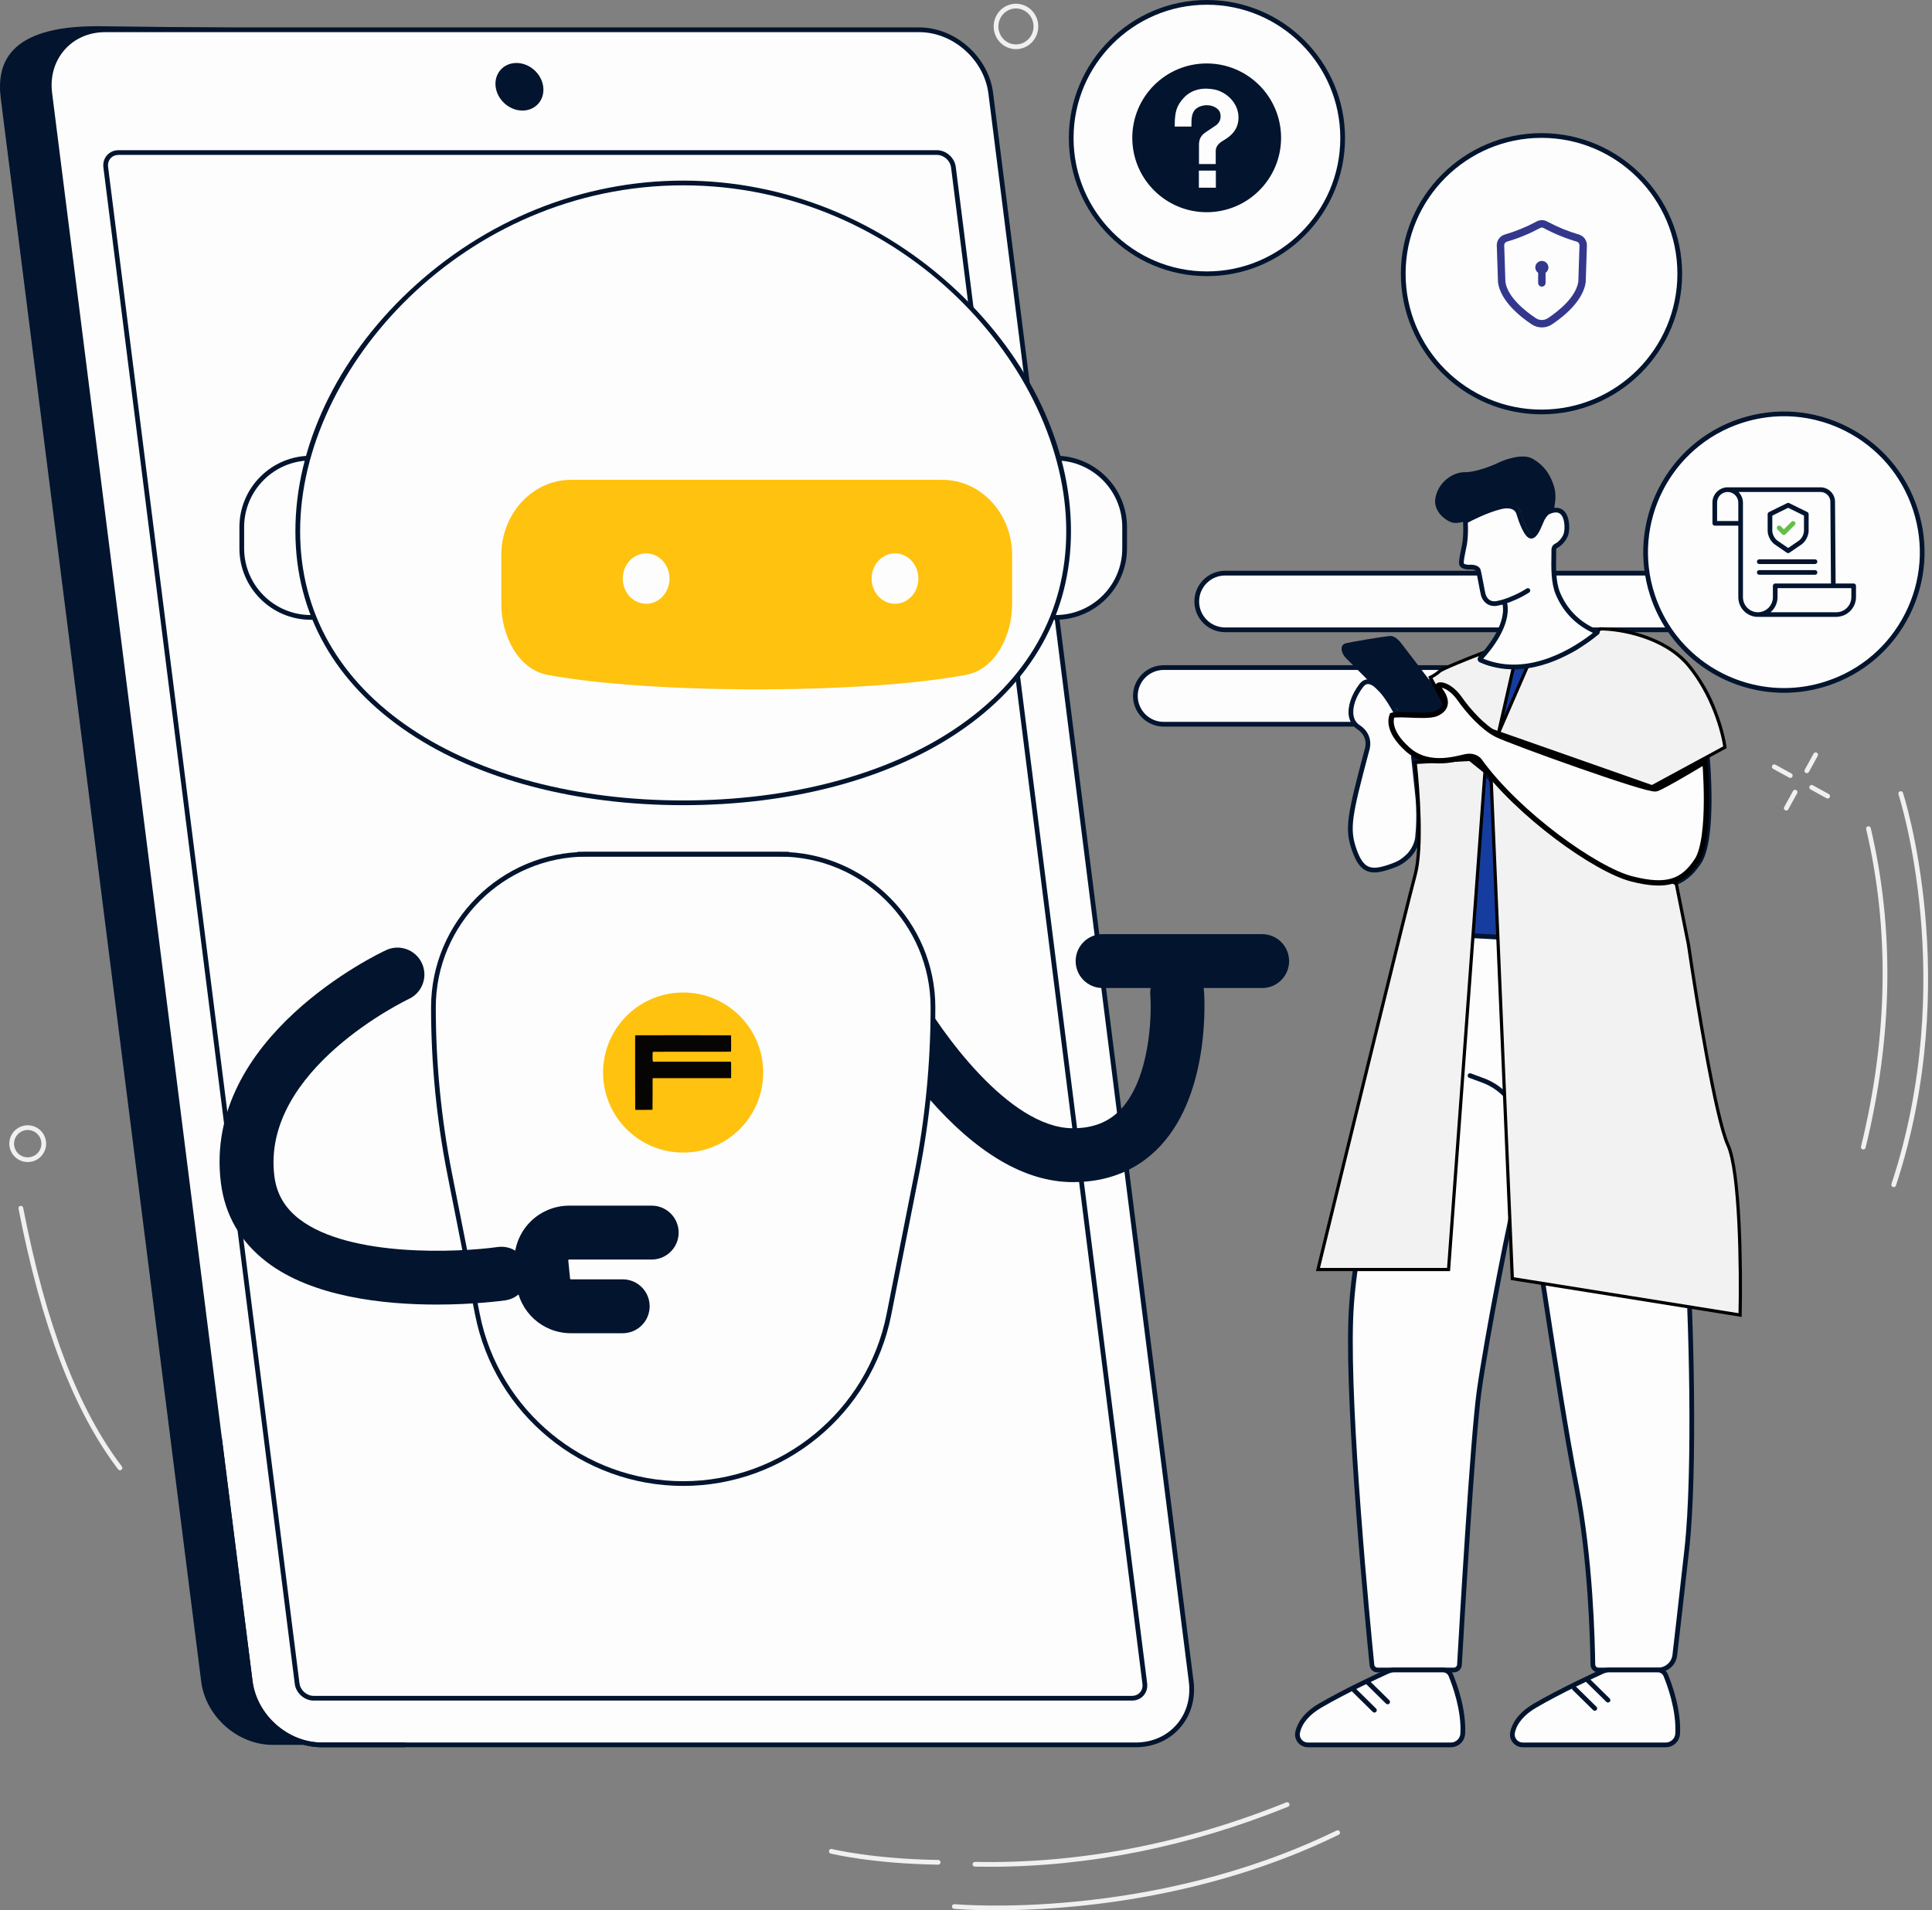 <svg width="362" height="358" viewBox="0 0 362 358" fill="none" xmlns="http://www.w3.org/2000/svg">
<rect x="0" y="0" width="362" height="358" fill="#808080" stroke="none"/>
<path d="M313.609 118.03H229.546C226.626 118.03 224.238 115.64 224.238 112.72C224.238 109.801 226.626 107.411 229.546 107.411H313.609C316.529 107.411 318.919 109.801 318.919 112.72C318.919 115.64 316.529 118.03 313.609 118.03Z" fill="#FDFDFD"/>
<path d="M229.546 107.854C226.862 107.854 224.68 110.036 224.68 112.72C224.68 115.404 226.862 117.586 229.546 117.586H313.61C316.294 117.586 318.476 115.404 318.476 112.72C318.476 110.036 316.294 107.854 313.61 107.854H229.546ZM313.61 118.472H229.546C226.375 118.472 223.795 115.892 223.795 112.72C223.795 109.549 226.375 106.969 229.546 106.969H313.61C316.781 106.969 319.361 109.549 319.361 112.72C319.361 115.892 316.781 118.472 313.61 118.472Z" fill="#02142E"/>
<path d="M306.532 135.727H218.044C215.124 135.727 212.734 133.338 212.734 130.419C212.734 127.499 215.124 125.109 218.044 125.109H306.532C309.452 125.109 311.842 127.499 311.842 130.419C311.842 133.338 309.452 135.727 306.532 135.727Z" fill="#FDFDFD"/>
<path d="M218.044 125.55C215.361 125.55 213.178 127.735 213.178 130.418C213.178 133.102 215.361 135.285 218.044 135.285H306.532C309.216 135.285 311.398 133.102 311.398 130.418C311.398 127.735 309.216 125.55 306.532 125.55H218.044ZM306.532 136.17H218.044C214.873 136.17 212.293 133.59 212.293 130.418C212.293 127.247 214.873 124.667 218.044 124.667H306.532C309.704 124.667 312.284 127.247 312.284 130.418C312.284 133.59 309.704 136.17 306.532 136.17Z" fill="#02142E"/>
<path d="M51.102 327.001H203.615C210.188 327.001 214.845 321.689 214.015 315.138L176.461 18.464C175.632 11.913 169.632 6.603 163.06 6.603L18.201 4.91C1.573 4.91 -0.682 11.913 0.147 18.464L37.7 315.138C38.53 321.689 44.53 327.001 51.102 327.001Z" fill="#02142E"/>
<path d="M60.279 327.001H212.794C219.365 327.001 224.021 321.673 223.192 315.1L185.638 17.483C184.809 10.91 178.809 5.582 172.236 5.582H19.723C13.15 5.582 8.495 10.91 9.324 17.483L46.878 315.1C47.707 321.673 53.707 327.001 60.279 327.001Z" fill="#FDFDFD"/>
<path d="M19.723 6.025C16.691 6.025 13.986 7.196 12.109 9.327C10.209 11.483 9.376 14.359 9.763 17.426L47.317 315.044C48.118 321.393 53.933 326.557 60.279 326.557H212.794C215.826 326.557 218.53 325.386 220.408 323.256C222.307 321.101 223.14 318.224 222.752 315.156L185.2 17.538C184.399 11.189 178.583 6.025 172.236 6.025H19.723ZM212.794 327.442H60.279C53.503 327.442 47.294 321.931 46.439 315.156L8.885 17.538C8.466 14.213 9.375 11.089 11.445 8.741C13.493 6.419 16.433 5.14 19.723 5.14H172.236C179.013 5.14 185.222 10.652 186.077 17.426L223.632 315.044C224.051 318.369 223.142 321.493 221.072 323.841C219.023 326.163 216.084 327.442 212.794 327.442Z" fill="#02142E"/>
<path d="M75.741 327.442H60.28C53.504 327.442 47.294 321.931 46.44 315.156L40.693 269.614C40.662 269.37 40.834 269.151 41.077 269.119C41.321 269.087 41.541 269.261 41.571 269.502L47.318 315.044C48.119 321.393 53.934 326.557 60.28 326.557H75.741C75.985 326.557 76.183 326.757 76.183 327.001C76.183 327.245 75.985 327.442 75.741 327.442Z" fill="#02142E"/>
<path d="M22.215 29.031C21.614 29.031 21.081 29.261 20.713 29.678C20.34 30.1 20.177 30.67 20.253 31.279L56.111 315.456C56.275 316.757 57.467 317.814 58.766 317.814H212.1C212.7 317.814 213.235 317.586 213.603 317.168C213.975 316.745 214.139 316.175 214.061 315.566L178.203 31.391C178.039 30.088 176.848 29.031 175.549 29.031H22.215ZM212.1 318.699H58.766C57.036 318.699 55.451 317.294 55.233 315.566L19.375 31.391C19.266 30.526 19.506 29.709 20.049 29.093C20.587 28.481 21.357 28.146 22.215 28.146H175.549C177.28 28.146 178.863 29.551 179.083 31.279L214.94 315.454C214.94 315.454 214.94 315.454 214.94 315.456C215.048 316.321 214.81 317.136 214.267 317.754C213.727 318.363 212.958 318.699 212.1 318.699Z" fill="#02142E"/>
<path d="M97.89 20.72C100.352 20.72 102.097 18.723 101.786 16.261C101.475 13.799 99.227 11.803 96.765 11.803C94.303 11.803 92.559 13.799 92.87 16.261C93.18 18.723 95.428 20.72 97.89 20.72Z" fill="#02142E"/>
<path d="M201.046 221.536C201.018 221.536 200.99 221.536 200.96 221.536C192.113 221.51 183.008 216.182 173.899 205.703C167.516 198.357 163.451 191.09 163.283 190.785C161.929 188.346 162.806 185.273 165.244 183.92C167.68 182.565 170.754 183.442 172.108 185.88C176.067 192.981 188.969 211.404 200.99 211.44C201.008 211.44 201.026 211.44 201.044 211.44C204.857 211.44 207.804 210.263 210.054 207.843C215.438 202.05 215.832 190.473 215.53 186.5C215.318 183.72 217.401 181.296 220.18 181.084C222.956 180.872 225.384 182.953 225.596 185.735C225.656 186.496 226.913 204.536 217.449 214.718C213.244 219.242 207.724 221.536 201.046 221.536Z" fill="#02142E"/>
<path d="M236.493 185.163H206.595C203.807 185.163 201.545 182.903 201.545 180.115C201.545 177.327 203.807 175.067 206.595 175.067H236.493C239.281 175.067 241.541 177.327 241.541 180.115C241.541 182.903 239.281 185.163 236.493 185.163Z" fill="#02142E"/>
<path d="M197.786 115.708H195.404V85.856H197.786C204.929 85.856 210.72 91.647 210.72 98.789V102.772C210.72 109.917 204.929 115.708 197.786 115.708Z" fill="#FDFDFD"/>
<path d="M195.846 115.264H197.787C204.675 115.264 210.279 109.661 210.279 102.772V98.789C210.279 91.901 204.675 86.297 197.787 86.297H195.846V115.264ZM197.787 116.149H195.405C195.159 116.149 194.961 115.952 194.961 115.708V85.855C194.961 85.61 195.159 85.412 195.405 85.412H197.787C205.163 85.412 211.164 91.413 211.164 98.789V102.772C211.164 110.148 205.163 116.149 197.787 116.149Z" fill="#02142E"/>
<path d="M58.236 115.708H60.617V85.856H58.236C51.092 85.856 45.301 91.647 45.301 98.789V102.772C45.301 109.917 51.092 115.708 58.236 115.708Z" fill="#FDFDFD"/>
<path d="M58.236 86.297C51.348 86.297 45.744 91.901 45.744 98.789V102.772C45.744 109.661 51.348 115.264 58.236 115.264H60.176V86.297H58.236ZM60.618 116.149H58.236C50.86 116.149 44.859 110.148 44.859 102.772V98.789C44.859 91.413 50.86 85.412 58.236 85.412H60.618C60.863 85.412 61.061 85.61 61.061 85.855V115.708C61.061 115.952 60.863 116.149 60.618 116.149Z" fill="#02142E"/>
<path d="M55.793 99.549C55.793 67.471 88.126 34.289 128.011 34.289C167.896 34.289 200.228 67.471 200.228 99.549C200.228 131.626 167.896 150.453 128.011 150.453C88.126 150.453 55.793 131.626 55.793 99.549Z" fill="#FDFDFD"/>
<path d="M128.01 34.733C86.93 34.733 56.234 68.951 56.234 99.549C56.234 114.685 63.481 127.519 77.19 136.662C90.096 145.269 108.144 150.009 128.01 150.009C147.875 150.009 165.924 145.269 178.83 136.662C192.539 127.519 199.786 114.685 199.786 99.549C199.786 68.951 169.09 34.733 128.01 34.733ZM128.01 150.895C107.971 150.895 89.749 146.1 76.698 137.397C62.732 128.083 55.35 114.995 55.35 99.549C55.35 83.704 63.11 67.309 76.641 54.569C90.832 41.206 109.075 33.847 128.01 33.847C146.944 33.847 165.187 41.206 179.38 54.569C192.909 67.309 200.671 83.704 200.671 99.549C200.671 114.995 193.289 128.083 179.322 137.397C166.27 146.1 148.049 150.895 128.01 150.895Z" fill="#02142E"/>
<path d="M146.1 160.089H109.922C94.066 160.089 81.211 172.943 81.211 188.8C81.211 199.276 82.233 209.727 84.262 220.005L89.464 246.348C93.099 264.76 109.245 278.029 128.011 278.029C146.777 278.029 162.925 264.76 166.56 246.348L171.762 220.005C173.79 209.727 174.813 199.276 174.813 188.8C174.813 172.943 161.957 160.089 146.1 160.089Z" fill="#FDFDFD"/>
<path d="M109.921 160.53C94.334 160.53 81.653 173.212 81.653 188.8C81.653 199.224 82.676 209.693 84.695 219.919L89.897 246.262C93.481 264.414 109.509 277.587 128.01 277.587C146.511 277.587 162.54 264.414 166.125 246.262L171.327 219.919C173.345 209.691 174.369 199.222 174.369 188.8C174.369 173.212 161.687 160.53 146.099 160.53H109.921ZM128.01 278.471C109.088 278.471 92.694 264.997 89.029 246.434L83.827 220.091C81.797 209.809 80.768 199.282 80.768 188.8C80.768 172.725 93.846 159.647 109.921 159.647H146.099C162.176 159.647 175.254 172.725 175.254 188.8C175.254 199.28 174.225 209.807 172.194 220.091L166.992 246.434C163.327 264.997 146.932 278.471 128.01 278.471Z" fill="#02142E"/>
<path d="M147.703 160.53H108.317C108.073 160.53 107.875 160.332 107.875 160.089C107.875 159.845 108.073 159.647 108.317 159.647H147.703C147.947 159.647 148.145 159.845 148.145 160.089C148.145 160.332 147.947 160.53 147.703 160.53Z" fill="#02142E"/>
<path d="M176.562 89.921H107.019C99.794 89.921 93.938 96.232 93.938 104.018V113.214C93.938 119.152 97.107 125.443 102.572 126.47C121.844 130.091 161.738 130.091 181.008 126.47C186.474 125.443 189.643 119.152 189.643 113.214V104.018C189.643 96.232 183.788 89.921 176.562 89.921Z" fill="#FFC20E"/>
<path d="M125.451 108.428C125.451 111.038 123.489 113.152 121.068 113.152C118.648 113.152 116.686 111.038 116.686 108.428C116.686 105.82 118.648 103.706 121.068 103.706C123.489 103.706 125.451 105.82 125.451 108.428Z" fill="#FDFDFD"/>
<path d="M172.078 108.428C172.078 111.038 170.115 113.152 167.695 113.152C165.275 113.152 163.312 111.038 163.312 108.428C163.312 105.82 165.275 103.706 167.695 103.706C170.115 103.706 172.078 105.82 172.078 108.428Z" fill="#FDFDFD"/>
<path d="M151.991 194.057C151.991 206.862 141.612 217.242 128.806 217.242C116.001 217.242 105.621 206.862 105.621 194.057C105.621 181.253 116.001 170.873 128.806 170.873C141.612 170.873 151.991 181.253 151.991 194.057Z" fill="#FDFDFD"/>
<path d="M81.818 244.484C71.927 244.484 58.545 243.075 49.967 236.499C45.023 232.708 42.135 227.704 41.383 221.625C38.008 194.332 70.944 178.711 72.347 178.059C74.876 176.884 77.878 177.983 79.052 180.511C80.225 183.039 79.129 186.037 76.605 187.214C76.328 187.344 48.932 200.401 51.404 220.385C51.816 223.725 53.356 226.375 56.11 228.487C65.541 235.717 86.107 234.702 93.236 233.701C95.996 233.311 98.549 235.236 98.937 237.998C99.325 240.757 97.401 243.311 94.64 243.699C94.134 243.769 88.86 244.484 81.818 244.484Z" fill="#02142E"/>
<path d="M116.678 249.854H106.983C101.686 249.854 97.294 245.879 96.767 240.607L96.43 237.234C96.142 234.354 97.091 231.47 99.033 229.324C100.976 227.178 103.75 225.946 106.645 225.946H122.109C124.898 225.946 127.158 228.207 127.158 230.994C127.158 233.782 124.898 236.042 122.109 236.042H106.645C106.617 236.042 106.57 236.042 106.519 236.098C106.468 236.154 106.473 236.2 106.476 236.228L106.814 239.604C106.822 239.69 106.895 239.756 106.983 239.756H116.678C119.466 239.756 121.726 242.016 121.726 244.806C121.726 247.593 119.466 249.854 116.678 249.854Z" fill="#02142E"/>
<path d="M338.548 144.892C338.476 144.892 338.402 144.874 338.334 144.836C338.121 144.718 338.043 144.45 338.16 144.236L339.817 141.229C339.935 141.015 340.203 140.937 340.417 141.055C340.631 141.173 340.708 141.442 340.591 141.656L338.936 144.662C338.856 144.81 338.704 144.892 338.548 144.892Z" fill="#F0F0F0"/>
<path d="M334.693 151.896C334.619 151.896 334.547 151.879 334.479 151.841C334.265 151.723 334.187 151.455 334.305 151.241L335.96 148.233C336.078 148.02 336.345 147.942 336.561 148.06C336.775 148.177 336.853 148.445 336.735 148.661L335.08 151.667C334.998 151.813 334.849 151.896 334.693 151.896Z" fill="#F0F0F0"/>
<path d="M335.448 145.789C335.376 145.789 335.304 145.773 335.236 145.735L332.229 144.081C332.015 143.963 331.937 143.693 332.055 143.479C332.173 143.265 332.441 143.187 332.657 143.305L335.662 144.96C335.876 145.078 335.954 145.348 335.836 145.561C335.756 145.707 335.604 145.789 335.448 145.789Z" fill="#F0F0F0"/>
<path d="M342.452 149.646C342.38 149.646 342.308 149.628 342.24 149.593L339.233 147.936C339.019 147.818 338.941 147.55 339.059 147.336C339.177 147.12 339.445 147.043 339.66 147.16L342.666 148.817C342.88 148.935 342.958 149.203 342.84 149.417C342.76 149.565 342.608 149.646 342.452 149.646Z" fill="#F0F0F0"/>
<path d="M190.363 1.585C189.913 1.585 189.463 1.681 189.04 1.871C187.373 2.62 186.616 4.613 187.351 6.317C187.709 7.149 188.364 7.782 189.194 8.106C190.005 8.422 190.89 8.4 191.688 8.042C193.352 7.292 194.112 5.298 193.376 3.595C193.019 2.764 192.363 2.129 191.534 1.807C191.154 1.659 190.758 1.585 190.363 1.585ZM190.365 9.213C189.861 9.213 189.358 9.119 188.874 8.931C187.821 8.521 186.991 7.718 186.538 6.667C185.612 4.523 186.574 2.009 188.678 1.063C189.691 0.608 190.818 0.58 191.854 0.981C192.907 1.391 193.736 2.194 194.19 3.246C195.115 5.39 194.156 7.904 192.049 8.849C191.51 9.091 190.938 9.213 190.365 9.213Z" fill="#F0F0F0"/>
<path d="M185.436 349.843C184.509 349.843 183.586 349.833 182.66 349.815C182.416 349.811 182.223 349.609 182.227 349.363C182.233 349.119 182.456 348.923 182.678 348.929C202.055 349.323 221.691 345.57 241.008 337.776C241.234 337.686 241.494 337.794 241.586 338.022C241.675 338.248 241.568 338.506 241.34 338.598C222.832 346.064 204.039 349.843 185.436 349.843Z" fill="#F0F0F0"/>
<path d="M175.783 349.449C175.781 349.449 175.779 349.449 175.777 349.449C163.447 349.275 155.735 347.393 155.659 347.373C155.421 347.315 155.277 347.075 155.335 346.837C155.395 346.599 155.633 346.456 155.873 346.514C155.947 346.534 163.571 348.392 175.789 348.564C176.035 348.568 176.229 348.768 176.227 349.014C176.223 349.255 176.025 349.449 175.783 349.449Z" fill="#F0F0F0"/>
<path d="M186.618 358C181.752 358 178.871 357.742 178.769 357.732C178.527 357.708 178.349 357.492 178.371 357.251C178.395 357.007 178.605 356.829 178.855 356.851C179.216 356.885 215.446 360.114 250.448 343.048C250.67 342.94 250.933 343.032 251.039 343.252C251.147 343.472 251.055 343.735 250.837 343.843C225.384 356.253 199.284 358 186.618 358Z" fill="#F0F0F0"/>
<path d="M349.128 215.417C349.092 215.417 349.058 215.413 349.022 215.405C348.784 215.347 348.64 215.107 348.698 214.87C353.76 194.202 354.084 174.188 349.662 155.385C349.606 155.147 349.754 154.909 349.991 154.853C350.227 154.797 350.467 154.945 350.523 155.183C354.977 174.122 354.654 194.274 349.558 215.081C349.508 215.283 349.328 215.417 349.128 215.417Z" fill="#F0F0F0"/>
<path d="M354.823 222.476C354.777 222.476 354.731 222.468 354.685 222.452C354.453 222.376 354.327 222.126 354.403 221.894C366.981 183.748 355.834 149.202 355.72 148.858C355.642 148.624 355.768 148.374 356 148.298C356.234 148.22 356.483 148.346 356.559 148.578C356.673 148.926 367.914 183.736 355.244 222.172C355.182 222.358 355.008 222.476 354.823 222.476Z" fill="#F0F0F0"/>
<path d="M5.197 211.768C4.311 211.768 3.448 212.228 2.974 213.047C2.267 214.272 2.688 215.843 3.912 216.55C5.135 217.256 6.706 216.836 7.414 215.613C8.121 214.388 7.7 212.817 6.476 212.112C6.073 211.878 5.632 211.768 5.197 211.768ZM5.189 217.777C4.604 217.777 4.011 217.629 3.469 217.316C1.823 216.364 1.257 214.252 2.207 212.605C3.159 210.959 5.272 210.393 6.918 211.344C8.565 212.296 9.131 214.408 8.18 216.055C7.542 217.16 6.381 217.777 5.189 217.777Z" fill="#F0F0F0"/>
<path d="M22.488 275.537C22.355 275.537 22.223 275.477 22.136 275.363C13.861 264.512 7.756 248.531 3.471 226.51C3.424 226.27 3.581 226.038 3.821 225.992C4.058 225.946 4.293 226.102 4.34 226.342C8.598 248.227 14.649 264.084 22.839 274.826C22.988 275.02 22.95 275.297 22.756 275.447C22.675 275.507 22.581 275.537 22.488 275.537Z" fill="#F0F0F0"/>
<path d="M314.737 51.298C314.737 65.606 303.14 77.205 288.831 77.205C274.525 77.205 262.926 65.606 262.926 51.298C262.926 36.991 274.525 25.392 288.831 25.392C303.14 25.392 314.737 36.991 314.737 51.298Z" fill="#FDFDFD"/>
<path d="M288.831 25.836C274.791 25.836 263.368 37.258 263.368 51.297C263.368 65.338 274.791 76.761 288.831 76.761C302.872 76.761 314.295 65.338 314.295 51.297C314.295 37.258 302.872 25.836 288.831 25.836ZM288.831 77.647C274.303 77.647 262.484 65.828 262.484 51.297C262.484 36.769 274.303 24.95 288.831 24.95C303.36 24.95 315.181 36.769 315.181 51.297C315.181 65.828 303.36 77.647 288.831 77.647Z" fill="#02142E"/>
<path d="M251.579 25.876C251.579 39.923 240.192 51.31 226.145 51.31C212.098 51.31 200.711 39.923 200.711 25.876C200.711 11.829 212.098 0.442 226.145 0.442C240.192 0.442 251.579 11.829 251.579 25.876Z" fill="#FDFDFD"/>
<path d="M226.143 0.885C212.364 0.885 201.153 12.097 201.153 25.875C201.153 39.657 212.364 50.866 226.143 50.866C239.922 50.866 251.133 39.657 251.133 25.875C251.133 12.097 239.922 0.885 226.143 0.885ZM226.143 51.751C211.876 51.751 200.268 40.144 200.268 25.875C200.268 11.607 211.876 3.8147e-05 226.143 3.8147e-05C240.412 3.8147e-05 252.019 11.607 252.019 25.875C252.019 40.144 240.412 51.751 226.143 51.751Z" fill="#02142E"/>
<path d="M358.863 95.416C363.318 109.013 355.906 123.646 342.309 128.1C328.711 132.553 314.079 125.14 309.626 111.543C305.172 97.948 312.584 83.316 326.181 78.861C339.779 74.407 354.411 81.819 358.863 95.416Z" fill="#FDFDFD"/>
<path d="M334.272 78.004C331.606 78.004 328.928 78.428 326.32 79.281C312.977 83.652 305.677 98.064 310.047 111.406C313.558 122.127 323.552 128.946 334.264 128.946C336.886 128.946 339.548 128.538 342.172 127.679C348.635 125.562 353.888 121.054 356.962 114.987C360.035 108.92 360.561 102.017 358.445 95.554C356.326 89.091 351.82 83.838 345.753 80.766C342.132 78.931 338.215 78.004 334.272 78.004ZM334.266 129.831C323.181 129.831 312.841 122.775 309.206 111.681C304.683 97.874 312.237 82.962 326.044 78.442C332.735 76.249 339.873 76.795 346.152 79.977C352.43 83.156 357.094 88.592 359.284 95.278C361.476 101.967 360.931 109.108 357.751 115.387C354.57 121.666 349.136 126.33 342.447 128.52C339.734 129.409 336.976 129.831 334.266 129.831Z" fill="#02142E"/>
<g clip-path="url(#clip0_130_6306)">
<path d="M226.097 39.769C233.795 39.769 240.036 33.528 240.036 25.83C240.036 18.131 233.795 11.891 226.097 11.891C218.399 11.891 212.158 18.131 212.158 25.83C212.158 33.528 218.399 39.769 226.097 39.769Z" fill="#02142E"/>
<path d="M224.652 30.749L227.794 30.743V28.326C227.794 27.671 228.103 27.051 228.929 26.515C229.755 25.979 232.06 24.89 232.06 22.03C232.06 19.169 229.639 17.203 227.604 16.786C225.569 16.369 223.364 16.643 221.8 18.34C220.399 19.86 220.104 21.062 220.104 23.714H223.243V23.098C223.243 21.684 223.408 20.193 225.447 19.785C226.56 19.562 227.603 19.908 228.222 20.507C228.93 21.192 228.936 22.736 227.808 23.505L226.038 24.697C225.006 25.353 224.652 26.083 224.652 27.155V30.749ZM224.632 35.172V31.969H227.817V35.172H224.632Z" fill="#FDFDFD"/>
</g>
<path d="M295.883 43.964C293.842 43.37 291.869 42.566 289.994 41.565C289.664 41.362 289.285 41.255 288.898 41.255C288.511 41.255 288.132 41.362 287.802 41.565C285.927 42.566 283.954 43.37 281.913 43.964C281.479 44.101 281.101 44.377 280.838 44.749C280.574 45.121 280.439 45.569 280.454 46.024L280.684 52.966C281.197 56.453 284.854 59.362 286.989 60.784C287.554 61.162 288.218 61.363 288.898 61.363C289.577 61.363 290.241 61.162 290.806 60.784C292.941 59.362 296.599 56.453 297.118 52.887L297.341 46.025C297.356 45.569 297.222 45.122 296.959 44.749C296.695 44.377 296.318 44.102 295.883 43.964ZM295.733 52.762C295.298 55.718 291.976 58.329 290.033 59.624C289.697 59.849 289.302 59.969 288.898 59.969C288.494 59.969 288.098 59.849 287.763 59.624C285.82 58.329 282.497 55.717 282.07 52.842L281.847 45.98C281.842 45.829 281.886 45.68 281.973 45.556C282.06 45.433 282.186 45.341 282.33 45.295C284.48 44.667 286.558 43.815 288.53 42.753C288.64 42.683 288.768 42.646 288.898 42.646C289.028 42.646 289.156 42.683 289.265 42.753C291.238 43.815 293.317 44.667 295.467 45.294C295.611 45.34 295.736 45.432 295.823 45.556C295.91 45.68 295.954 45.828 295.949 45.98L295.733 52.762ZM290.13 50.132C290.128 50.328 290.078 50.52 289.984 50.692C289.891 50.864 289.757 51.011 289.595 51.121V53.018C289.595 53.203 289.521 53.38 289.391 53.511C289.26 53.642 289.083 53.715 288.898 53.715C288.713 53.715 288.536 53.642 288.405 53.511C288.274 53.38 288.201 53.203 288.201 53.018V51.121C288.038 51.011 287.905 50.864 287.811 50.692C287.718 50.52 287.668 50.328 287.665 50.132C287.665 49.805 287.795 49.491 288.026 49.26C288.257 49.029 288.571 48.899 288.898 48.899C289.225 48.899 289.538 49.029 289.769 49.26C290.001 49.491 290.13 49.805 290.13 50.132Z" fill="#34388D"/>
<g clip-path="url(#clip1_130_6306)">
<path d="M323.698 91.326H341.091C342.601 91.326 343.829 92.543 343.829 94.033L343.941 109.349H347.335C347.576 109.349 347.76 109.562 347.76 109.802V111.91C347.76 113.883 346.181 115.497 344.275 115.585V115.61H329.628V115.582C329.519 115.586 329.453 115.61 329.378 115.61H329.368C328.392 115.605 327.458 115.212 326.772 114.518C326.085 113.824 325.703 112.885 325.708 111.909V98.513H321.286C321.046 98.513 320.862 98.296 320.862 98.055V94.188C320.861 93.433 321.158 92.708 321.69 92.172C322.221 91.635 322.943 91.332 323.698 91.326ZM344.084 114.739H344.087C345.637 114.739 346.889 113.459 346.889 111.909V110.22H333.059V111.902C333.06 112.388 332.966 112.869 332.781 113.317C332.597 113.766 332.325 114.174 331.982 114.518C331.909 114.592 331.832 114.63 331.753 114.739H344.084ZM326.579 111.909C326.579 113.459 327.819 114.739 329.369 114.739H329.378C330.126 114.734 330.842 114.432 331.368 113.901C331.895 113.369 332.189 112.651 332.187 111.902V109.802C332.187 109.685 332.232 109.572 332.313 109.487C332.395 109.402 332.506 109.353 332.623 109.349H343.07L342.958 94.036C342.958 93.023 342.121 92.197 341.091 92.197H325.755C326.251 92.742 326.579 93.431 326.579 94.2V111.909ZM321.733 94.196V97.642H325.708V94.199C325.708 93.108 324.801 92.197 323.711 92.197H323.699C323.174 92.203 322.673 92.415 322.304 92.789C321.936 93.163 321.731 93.667 321.733 94.192V94.196Z" fill="#02142E"/>
<path d="M337.531 102.048L335.285 103.583C335.214 103.633 335.129 103.659 335.042 103.659C334.955 103.659 334.87 103.633 334.799 103.583L332.56 102.048C331.782 101.518 331.207 100.408 331.207 99.468V96.361C331.205 96.28 331.226 96.201 331.267 96.132C331.308 96.062 331.368 96.006 331.44 95.97L334.859 94.288C334.918 94.258 334.983 94.243 335.049 94.243C335.115 94.243 335.181 94.258 335.24 94.288L338.653 95.965C338.724 96.002 338.784 96.058 338.825 96.127C338.866 96.196 338.887 96.276 338.885 96.356V99.468C338.885 100.408 338.309 101.518 337.531 102.048ZM338.013 96.628L335.046 95.164L332.078 96.632V99.468C332.078 100.124 332.509 100.958 333.051 101.328L335.051 102.696L337.043 101.328C337.586 100.958 338.013 100.124 338.013 99.468V96.628Z" fill="#02142E"/>
<path d="M340.083 104.829H329.629C329.513 104.829 329.403 104.875 329.321 104.957C329.239 105.038 329.193 105.149 329.193 105.265C329.193 105.38 329.239 105.491 329.321 105.573C329.403 105.654 329.513 105.7 329.629 105.7H340.083C340.199 105.7 340.309 105.654 340.391 105.573C340.473 105.491 340.519 105.38 340.519 105.265C340.519 105.149 340.473 105.038 340.391 104.957C340.309 104.875 340.199 104.829 340.083 104.829ZM340.083 106.844H329.629C329.513 106.844 329.403 106.89 329.321 106.971C329.239 107.053 329.193 107.164 329.193 107.279C329.193 107.395 329.239 107.506 329.321 107.587C329.403 107.669 329.513 107.715 329.629 107.715H340.083C340.199 107.715 340.309 107.669 340.391 107.587C340.473 107.506 340.519 107.395 340.519 107.279C340.519 107.164 340.473 107.053 340.391 106.971C340.309 106.89 340.199 106.844 340.083 106.844Z" fill="#02142E"/>
<path d="M334.07 100.221C334.017 100.199 333.969 100.166 333.929 100.125L333.052 99.239C332.971 99.157 332.925 99.046 332.926 98.93C332.926 98.815 332.973 98.704 333.055 98.623C333.137 98.541 333.248 98.496 333.364 98.497C333.479 98.497 333.59 98.543 333.671 98.626L334.24 99.2L335.663 97.777C335.745 97.695 335.856 97.649 335.972 97.649C336.087 97.65 336.198 97.695 336.28 97.777C336.361 97.859 336.407 97.97 336.407 98.085C336.407 98.201 336.361 98.312 336.279 98.394L334.547 100.127C334.465 100.209 334.353 100.255 334.238 100.256C334.18 100.256 334.123 100.244 334.07 100.221Z" fill="#64BE49"/>
</g>
<path d="M302.664 118.04C305.581 118.416 321.449 121.627 322.798 139.503C322.828 139.915 322.614 140.307 322.256 140.512L313.081 145.794C312.738 145.994 312.53 146.362 312.542 146.759C312.644 150.029 313.169 164.885 314.556 171.126C315.637 175.992 316.389 179.959 316.748 181.943C316.876 182.643 316.303 183.268 315.595 183.204C313.349 182.999 308.895 182.503 305.959 181.6C302.27 180.465 300.641 178.3 291.726 181.999C289.854 182.777 287.731 182.671 285.939 181.722C281.059 179.138 270.893 174.555 263.884 176.869C263.091 177.131 262.316 176.434 262.497 175.617C263.521 171.028 265.661 162.181 265.889 157.505C266.175 151.663 262.815 132.205 264.378 130.173C265.867 128.238 272.422 123.79 276.85 122.571C278.471 122.125 280.177 122.083 281.544 121.745C284.976 120.9 294.488 116.981 302.664 118.04Z" fill="#153C9E"/>
<path d="M277.273 142.771C284.32 152.483 298.788 162.975 305.699 164.758C312.829 166.596 315.605 164.898 317.987 161.34C320.481 157.615 319.752 145.655 319.52 142.617C317.477 143.844 311.532 147.383 310.361 147.747C310.317 147.761 310.255 147.767 310.177 147.767C307.278 147.769 281.956 138.353 280.475 137.603C277.921 136.31 275.153 133.195 273.556 130.919C272.127 128.88 270.503 128.243 269.777 128.315C269.597 128.331 269.467 128.389 269.432 128.47C269.382 128.58 269.428 128.848 269.715 129.242C270.583 130.423 270.888 131.338 270.681 132.124C270.507 132.773 269.999 133.279 269.126 133.668C268.173 134.092 266.16 134.012 264.22 133.936C262.929 133.886 261.174 133.816 260.794 134.018C260.439 134.929 260.095 137.281 263.766 140.529C267.237 143.6 271.768 142.543 273.944 142.036C274.368 141.938 274.701 141.86 274.945 141.83C276.49 141.65 277.153 142.579 277.273 142.771ZM310.731 166.4C309.214 166.4 307.485 166.131 305.477 165.613C298.424 163.794 283.688 153.129 276.546 143.277C276.534 143.261 276.524 143.245 276.516 143.229C276.502 143.209 276.118 142.583 275.049 142.709C274.855 142.733 274.525 142.809 274.146 142.897C271.824 143.439 266.991 144.566 263.18 141.192C259.006 137.499 259.565 134.67 259.999 133.626C260.289 132.927 261.584 132.947 264.254 133.053C266.01 133.121 268.001 133.199 268.764 132.859C269.38 132.585 269.725 132.271 269.825 131.896C269.955 131.404 269.679 130.687 269.002 129.765C268.428 128.98 268.478 128.431 268.624 128.107C268.798 127.721 269.176 127.481 269.693 127.433C270.862 127.319 272.733 128.199 274.282 130.411C275.818 132.603 278.466 135.595 280.874 136.814C283.868 138.329 308.61 147.052 310.129 146.896C311.144 146.578 317.365 142.885 319.674 141.49C319.804 141.412 319.967 141.406 320.101 141.474C320.237 141.544 320.329 141.676 320.343 141.828C320.401 142.459 321.748 157.316 318.722 161.832C316.63 164.958 314.246 166.4 310.731 166.4Z" fill="#02142E"/>
<path d="M264.847 141.835L264.945 142.751L265.516 148.032C266.106 152.681 265.646 156.468 265.646 156.468C265.656 157.927 264.767 159.645 263.672 160.612C262.411 161.723 261.751 161.953 260.722 162.327C256.855 163.734 255.167 163.3 253.764 159.303C252.359 155.307 252.854 152.829 256.158 140.436C256.158 140.436 257.067 137.934 254.507 136.252C252.231 134.757 252.982 131.17 255.081 128.454C258.428 124.119 265.446 141.26 264.847 141.835Z" fill="#FDFDFD"/>
<path d="M256.329 128.194C255.993 128.194 255.706 128.368 255.43 128.724C254.053 130.506 253.356 132.556 253.609 134.073C253.741 134.865 254.125 135.472 254.748 135.882C257.57 137.734 256.585 140.558 256.575 140.586C253.26 153.02 252.826 155.302 254.179 159.157C254.818 160.972 255.488 161.965 256.353 162.375C257.262 162.804 258.483 162.671 260.572 161.911L260.62 161.893C261.607 161.536 262.202 161.32 263.38 160.281C264.445 159.339 265.212 157.737 265.204 156.47C265.204 156.452 265.204 156.432 265.208 156.414C265.212 156.376 265.652 152.623 265.076 148.086L264.407 141.883C264.397 141.805 264.411 141.727 264.441 141.657C264.453 140.24 259.928 129.509 256.799 128.292C256.631 128.228 256.475 128.194 256.329 128.194ZM257.52 163.502C256.935 163.502 256.433 163.392 255.975 163.174C254.878 162.657 254.067 161.508 253.345 159.449C251.907 155.356 252.344 153.018 255.732 140.322C255.774 140.196 256.487 138.082 254.263 136.621C253.437 136.08 252.91 135.248 252.736 134.219C252.442 132.467 253.206 130.154 254.73 128.182C255.402 127.313 256.165 127.247 256.689 127.343C260.174 127.99 264.337 138.028 265.086 140.534C265.314 141.296 265.362 141.679 265.298 141.911L265.955 147.984C266.525 152.471 266.133 156.112 266.089 156.492C266.087 158.012 265.216 159.839 263.965 160.944C262.662 162.093 261.933 162.359 260.924 162.725L260.874 162.743C259.473 163.252 258.401 163.502 257.52 163.502Z" fill="#02142E"/>
<path d="M262.547 133.715C262.547 133.715 268.228 134.325 269.991 132.936C271.296 131.905 268.86 128.825 268.678 128.584C267.135 126.551 263.536 121.813 262.998 121.141C262.513 120.532 261.586 119.085 260.377 119.191C259.166 119.297 252.465 120.4 251.977 120.616C250.956 121.065 251.388 122.486 252.133 123.268C252.881 124.051 262.547 133.715 262.547 133.715Z" fill="#02142E"/>
<path d="M309.902 180.998C309.902 180.998 315.39 226.63 316.066 235.433C316.743 244.236 317.76 275.048 316.066 290.284C314.97 300.154 314.209 306.757 313.809 310.182C313.625 311.771 312.279 312.968 310.68 312.968H299.497C298.925 312.968 298.46 312.51 298.452 311.939C298.402 307.83 298.034 292.172 295.412 278.773C292.366 263.197 288.979 238.819 287.286 229C286.723 225.723 286.247 222.08 285.846 218.515C285.846 218.515 285.846 218.515 284.579 222.23C283.312 225.943 278.483 251.009 277.13 260.827C275.897 269.758 273.825 305.584 273.461 311.987C273.429 312.54 272.972 312.968 272.418 312.968H258.098C257.56 312.968 257.112 312.564 257.058 312.031C256.393 305.39 252.47 265.266 253.09 247.284C253.767 227.645 262.57 204.284 264.263 197.851C265.957 191.418 268.228 175.105 268.228 175.105C268.228 175.105 302.56 175.621 309.902 180.998Z" fill="#FDFDFD"/>
<path d="M285.847 218.073C285.863 218.073 285.879 218.073 285.895 218.075C286.1 218.097 286.262 218.259 286.286 218.464C286.75 222.579 287.22 226 287.723 228.926C288.313 232.343 289.104 237.505 290.021 243.479C291.732 254.644 293.862 268.539 295.849 278.687C298.459 292.026 298.84 307.506 298.896 311.932C298.9 312.26 299.17 312.526 299.498 312.526H310.681C312.056 312.526 313.213 311.497 313.371 310.132C313.728 307.078 314.494 300.431 315.627 290.236C317.27 275.459 316.37 245.147 315.627 235.467C314.979 227.066 309.88 184.505 309.488 181.246C302.459 176.416 272.399 175.634 268.612 175.554C268.255 178.074 266.226 192.133 264.691 197.963C264.35 199.262 263.726 201.23 262.937 203.72C259.839 213.482 254.074 231.654 253.534 247.3C252.921 265.101 256.73 304.306 257.499 311.984C257.531 312.294 257.787 312.526 258.099 312.526H272.419C272.739 312.526 273.003 312.278 273.021 311.96C273.418 304.972 275.467 269.658 276.692 260.767C278.073 250.759 282.889 225.815 284.16 222.086L285.427 218.371C285.489 218.191 285.659 218.073 285.847 218.073ZM310.681 313.411H299.498C298.686 313.411 298.021 312.754 298.011 311.944C297.957 307.536 297.575 292.124 294.979 278.857C292.991 268.691 290.859 254.786 289.146 243.613C288.231 237.643 287.439 232.487 286.852 229.076C286.426 226.608 286.026 223.792 285.633 220.511L284.997 222.371C283.736 226.072 278.946 250.909 277.569 260.887C276.348 269.744 274.302 305.028 273.904 312.012C273.858 312.796 273.207 313.411 272.419 313.411H258.099C257.331 313.411 256.696 312.836 256.62 312.074C255.848 304.384 252.033 265.127 252.649 247.268C253.192 231.502 258.982 213.257 262.093 203.452C262.879 200.974 263.5 199.016 263.836 197.739C265.503 191.404 267.767 175.207 267.791 175.043C267.821 174.821 268.015 174.663 268.235 174.661C269.643 174.683 302.793 175.243 310.165 180.642C310.263 180.714 310.327 180.824 310.343 180.946C310.397 181.402 315.839 226.688 316.508 235.399C317.256 245.105 318.155 275.501 316.508 290.331C315.373 300.531 314.606 307.18 314.25 310.234C314.04 312.044 312.505 313.411 310.681 313.411Z" fill="#02142E"/>
<path d="M285.83 218.834C285.608 218.834 285.416 218.666 285.392 218.44C285.162 216.404 284.938 214.23 284.727 211.979C284.345 207.895 281.607 204.331 277.754 202.905L275.282 201.989C275.054 201.905 274.936 201.65 275.022 201.422C275.106 201.192 275.36 201.076 275.59 201.16L278.062 202.075C282.233 203.62 285.194 207.475 285.608 211.895C285.82 214.142 286.041 216.31 286.271 218.342C286.297 218.584 286.123 218.804 285.882 218.83C285.864 218.832 285.848 218.834 285.83 218.834Z" fill="#02142E"/>
<path d="M261.243 312.964H270.367C271.015 312.964 271.599 313.352 271.844 313.951C272.654 315.92 274.302 320.518 274.081 324.881C274.019 326.074 273.029 327.007 271.834 327.007H245.058C243.827 327.007 242.891 325.882 243.137 324.675C243.433 323.23 244.452 321.329 247.388 319.621C252.142 316.855 258.115 314.089 260 313.234C260.389 313.056 260.813 312.964 261.243 312.964Z" fill="#FDFDFD"/>
<path d="M261.243 313.407C260.876 313.407 260.518 313.485 260.184 313.637C258.44 314.429 252.376 317.23 247.61 320.004C245.334 321.327 243.937 322.974 243.571 324.764C243.481 325.202 243.593 325.654 243.879 326.003C244.169 326.359 244.6 326.563 245.058 326.563H271.835C272.798 326.563 273.589 325.814 273.639 324.858C273.857 320.534 272.171 315.907 271.435 314.119C271.257 313.687 270.838 313.407 270.368 313.407H261.243ZM271.835 327.448H245.058C244.333 327.448 243.653 327.126 243.194 326.563C242.74 326.007 242.562 325.286 242.704 324.587C242.996 323.162 244.007 321.077 247.166 319.239C251.967 316.445 258.064 313.627 259.816 312.832C260.268 312.626 260.748 312.522 261.243 312.522H270.368C271.199 312.522 271.939 313.018 272.255 313.783C273.012 315.626 274.751 320.4 274.523 324.902C274.451 326.331 273.27 327.448 271.835 327.448Z" fill="#02142E"/>
<path d="M260.005 319.396C259.893 319.396 259.781 319.355 259.695 319.269L255.854 315.492C255.68 315.32 255.678 315.04 255.85 314.866C256.02 314.692 256.3 314.688 256.476 314.86L260.315 318.639C260.489 318.811 260.491 319.091 260.321 319.265C260.233 319.353 260.119 319.396 260.005 319.396Z" fill="#02142E"/>
<path d="M257.526 320.945C257.414 320.945 257.302 320.903 257.217 320.817L253.378 317.04C253.202 316.869 253.2 316.589 253.372 316.415C253.541 316.239 253.823 316.237 253.997 316.409L257.836 320.188C258.01 320.358 258.014 320.638 257.842 320.813C257.756 320.901 257.64 320.945 257.526 320.945Z" fill="#02142E"/>
<path d="M301.508 312.964H310.633C311.281 312.964 311.864 313.352 312.11 313.951C312.919 315.92 314.568 320.518 314.346 324.881C314.286 326.074 313.295 327.007 312.102 327.007H285.323C284.092 327.007 283.157 325.882 283.403 324.675C283.698 323.23 284.718 321.329 287.653 319.621C292.408 316.855 298.381 314.089 300.265 313.234C300.655 313.056 301.079 312.964 301.508 312.964Z" fill="#FDFDFD"/>
<path d="M301.51 313.407C301.142 313.407 300.784 313.485 300.451 313.637C298.706 314.429 292.643 317.23 287.877 320.004C285.601 321.327 284.204 322.974 283.838 324.764C283.75 325.202 283.862 325.654 284.146 326.003C284.437 326.359 284.867 326.563 285.325 326.563H312.104C313.065 326.563 313.856 325.814 313.906 324.858C314.126 320.534 312.437 315.907 311.702 314.119C311.524 313.687 311.106 313.407 310.635 313.407H301.51ZM312.104 327.448H285.325C284.599 327.448 283.92 327.126 283.46 326.563C283.007 326.007 282.829 325.286 282.973 324.587C283.262 323.162 284.274 321.077 287.433 319.239C292.233 316.445 298.33 313.627 300.083 312.832C300.535 312.626 301.014 312.522 301.51 312.522H310.635C311.466 312.522 312.205 313.018 312.521 313.783C313.279 315.626 315.017 320.4 314.789 324.902C314.717 326.331 313.536 327.448 312.104 327.448Z" fill="#02142E"/>
<path d="M301.294 319.066C301.182 319.066 301.071 319.022 300.985 318.939L297.144 315.162C296.97 314.99 296.968 314.71 297.138 314.534C297.309 314.36 297.589 314.358 297.763 314.53L301.604 318.307C301.778 318.479 301.78 318.759 301.61 318.935C301.522 319.02 301.408 319.066 301.294 319.066Z" fill="#02142E"/>
<path d="M298.818 320.613C298.706 320.613 298.594 320.571 298.508 320.487L294.667 316.708C294.493 316.539 294.491 316.257 294.663 316.083C294.833 315.909 295.114 315.907 295.288 316.079L299.127 319.856C299.301 320.028 299.305 320.308 299.133 320.481C299.047 320.569 298.931 320.613 298.818 320.613Z" fill="#02142E"/>
<path d="M290.993 95.478C290.793 95.546 290.582 95.632 290.356 95.742C290.356 95.742 289.85 96.05 289.389 96.897C288.925 97.746 288.154 100.366 287.152 100.212C286.151 100.059 284.916 95.974 284.916 95.974C284.916 95.974 284.532 93.969 281.449 94.739C278.365 95.51 275.975 96.821 275.05 97.361C274.125 97.9 273.277 98.054 272.352 97.976C271.427 97.9 268.421 96.128 268.961 93.276C269.5 90.422 272.122 88.484 274.434 88.496C276.841 88.508 280.292 86.955 280.909 86.645C281.525 86.338 285.154 84.851 287.13 85.954C288.895 86.937 290.378 88.498 291.183 91.196C291.697 92.918 291.301 94.497 291.247 95.017C291.225 95.219 291.187 95.412 290.993 95.478Z" fill="#02142E"/>
<path d="M299.869 117.849C303.473 117.849 311.819 119.214 316.371 124.677C320.923 130.14 322.82 137.195 323.199 140.041L309.543 147.438L280.782 137.333L271.987 134.35L268.004 126.953C268.383 126.763 269.256 126.27 269.711 125.815C270.166 125.36 275.212 123.349 277.677 122.401C277.677 122.97 276.489 123.245 278.506 124.246C279.258 124.619 281.92 124.815 283.627 124.815L280.782 137.333L286.472 124.246C288.748 123.866 291.853 123.245 294.439 121.969C296.171 121.115 298.921 118.607 299.869 117.849Z" fill="#F2F2F2"/>
<path d="M280.782 137.333L309.543 147.438L323.199 140.041C322.82 137.195 320.923 130.14 316.371 124.677C311.819 119.214 303.473 117.849 299.869 117.849C298.921 118.607 296.171 121.115 294.439 121.969C291.853 123.245 288.748 123.866 286.472 124.246L280.782 137.333ZM280.782 137.333L271.987 134.35L268.004 126.953C268.383 126.763 269.256 126.27 269.711 125.815C270.166 125.36 275.212 123.349 277.677 122.401C277.677 122.97 276.489 123.245 278.506 124.246C279.258 124.619 281.92 124.815 283.627 124.815L280.782 137.333Z" stroke="black" stroke-width="0.6"/>
<path d="M274.661 97.649C274.601 97.679 274.569 97.741 274.573 97.807C274.605 98.278 274.709 100.225 274.415 101.981C274.251 102.951 273.63 105.307 273.892 105.792C274.153 106.278 275.125 106.314 275.572 106.278C276.02 106.24 276.767 106.428 276.955 106.8C277.141 107.173 277.703 110.649 277.926 111.47C278.15 112.291 278.898 113.262 280.279 113.115C280.456 113.095 280.974 112.979 281.374 112.885C281.665 112.817 281.955 113.011 282.001 113.306C282.665 117.525 278.4 122.279 277.375 123.364C277.269 123.476 277.307 123.66 277.449 123.722C286.905 127.849 296.632 120.725 299.29 118.51C299.407 118.412 294.323 117.035 291.893 111.19C290.824 108.618 291.182 104.617 291.142 103.029C291.134 102.707 291.314 102.413 291.606 102.277C292.245 101.983 293.174 101.006 293.442 100.043C293.828 98.654 293.674 94.231 290.009 96.004C290.009 96.004 289.503 96.312 289.04 97.161C288.578 98.008 287.807 100.628 286.805 100.475C285.802 100.321 284.569 96.236 284.569 96.236C284.569 96.236 284.183 94.231 281.102 95.003C278.318 95.698 275.235 97.335 274.661 97.649Z" fill="#FDFDFD"/>
<path d="M277.91 123.438C286.539 126.991 295.264 121.146 298.47 118.606C295.196 117.077 292.848 114.639 291.483 111.36C290.594 109.217 290.652 106.218 290.69 104.233C290.7 103.762 290.708 103.352 290.7 103.038C290.688 102.541 290.97 102.083 291.421 101.875C291.925 101.643 292.776 100.788 293.016 99.925C293.25 99.081 293.228 97.043 292.355 96.314C291.879 95.916 291.163 95.942 290.228 96.389C290.15 96.444 289.779 96.731 289.429 97.373C289.329 97.555 289.201 97.858 289.065 98.18C288.52 99.473 287.848 101.084 286.737 100.912C285.584 100.734 284.541 97.672 284.145 96.364C284.141 96.347 284.137 96.334 284.135 96.318C284.131 96.304 284.027 95.85 283.54 95.546C283.014 95.221 282.209 95.18 281.207 95.43C278.669 96.066 275.866 97.505 275.024 97.954C275.066 98.674 275.122 100.436 274.85 102.055C274.808 102.305 274.737 102.645 274.657 103.022C274.501 103.756 274.179 105.282 274.287 105.596C274.377 105.762 274.976 105.884 275.536 105.836C276.089 105.79 277.051 106.002 277.35 106.601C277.47 106.843 277.62 107.601 277.934 109.271C278.094 110.127 278.26 111.012 278.352 111.354C278.42 111.601 278.825 112.824 280.232 112.675C280.288 112.669 280.502 112.635 281.271 112.455C281.531 112.393 281.805 112.445 282.027 112.593C282.247 112.741 282.396 112.976 282.438 113.236C283.08 117.325 279.383 121.829 277.91 123.438ZM283.618 125.438C281.549 125.438 279.409 125.061 277.271 124.128C277.073 124.042 276.929 123.862 276.885 123.65C276.843 123.438 276.905 123.216 277.053 123.06C278.266 121.775 282.179 117.281 281.563 113.374C281.559 113.35 281.545 113.334 281.533 113.326C281.521 113.318 281.499 113.31 281.473 113.316C280.566 113.528 280.386 113.548 280.326 113.554C278.789 113.72 277.798 112.685 277.498 111.585C277.396 111.21 277.235 110.348 277.063 109.435C276.887 108.492 276.645 107.201 276.555 106.993C276.497 106.875 276 106.685 275.61 106.717C275.334 106.741 273.939 106.813 273.502 106.002C273.268 105.566 273.396 104.713 273.791 102.84C273.867 102.477 273.937 102.149 273.977 101.907C274.261 100.226 274.167 98.366 274.131 97.836C274.113 97.601 274.239 97.373 274.449 97.259C275.044 96.935 278.162 95.28 280.994 94.573C282.263 94.255 283.286 94.335 284.031 94.811C284.759 95.274 284.96 95.966 284.996 96.122C285.6 98.108 286.475 99.937 286.873 100.037C287.305 100.107 287.988 98.456 288.25 97.836C288.4 97.479 288.532 97.171 288.652 96.949C289.157 96.024 289.717 95.664 289.779 95.626C291.421 94.829 292.391 95.192 292.92 95.634C294.169 96.677 294.153 99.135 293.869 100.161C293.572 101.232 292.554 102.327 291.791 102.679C291.661 102.738 291.581 102.87 291.585 103.016C291.593 103.34 291.585 103.762 291.575 104.251C291.537 106.162 291.481 109.047 292.301 111.02C293.626 114.203 295.944 116.54 299.191 117.962C299.513 118.102 299.691 118.18 299.729 118.444C299.751 118.596 299.689 118.752 299.573 118.85C297.409 120.652 290.964 125.438 283.618 125.438Z" fill="#02142E"/>
<path d="M281.634 113.258C281.442 113.258 281.266 113.134 281.21 112.94C281.14 112.706 281.274 112.46 281.51 112.39C282.719 112.035 284.661 111.201 286.036 110.298C286.24 110.164 286.514 110.22 286.65 110.424C286.784 110.63 286.726 110.904 286.522 111.038C285.075 111.989 283.031 112.864 281.76 113.24C281.718 113.252 281.676 113.258 281.634 113.258Z" fill="#02142E"/>
<path d="M265.158 163.94C266.524 158.933 265.727 147.818 265.158 142.886L275.4 142.317L278.246 144.593L271.417 237.913H246.949C252.45 215.342 263.792 168.947 265.158 163.94Z" fill="#F2F2F2"/>
<path d="M283.367 239.62L279.384 145.731L314.094 165.647L316.37 177.028C317.888 187.46 321.491 209.576 323.768 214.583C326.044 219.591 326.233 237.913 326.044 246.449L283.367 239.62Z" fill="#F2F2F2"/>
<path d="M265.158 163.94C266.524 158.933 265.727 147.818 265.158 142.886L275.4 142.317L278.246 144.593L271.417 237.913H246.949C252.45 215.342 263.792 168.947 265.158 163.94Z" stroke="black" stroke-width="0.6"/>
<path d="M283.367 239.62L279.384 145.731L314.094 165.647L316.37 177.028C317.888 187.46 321.491 209.576 323.768 214.583C326.044 219.591 326.233 237.913 326.044 246.449L283.367 239.62Z" stroke="black" stroke-width="0.6"/>
<path d="M319.578 144.355C319.539 143.686 319.5 143.127 319.468 142.713C319.285 142.822 319.071 142.951 318.832 143.093C318.028 143.573 316.942 144.217 315.814 144.874C314.686 145.531 313.514 146.203 312.54 146.737C312.053 147.004 311.612 147.238 311.248 147.419C310.895 147.596 310.586 147.737 310.377 147.803L310.377 147.803C310.243 147.844 310.1 147.841 310.003 147.835C309.89 147.828 309.76 147.81 309.62 147.786C309.339 147.737 308.979 147.655 308.556 147.545C307.709 147.326 306.577 146.99 305.257 146.575C302.614 145.743 299.192 144.583 295.737 143.372C292.28 142.161 288.786 140.896 285.997 139.854C283.224 138.818 281.111 137.989 280.448 137.653C279.156 137 277.825 135.895 276.626 134.683C275.422 133.467 274.327 132.119 273.51 130.951C272.241 129.143 270.831 128.439 270.021 128.371C269.595 128.336 269.494 128.472 269.486 128.488C269.473 128.512 269.405 128.722 269.762 129.208L269.762 129.208C270.425 130.113 270.857 130.987 270.792 131.799C270.723 132.681 270.099 133.296 269.148 133.719L269.148 133.719C268.609 133.959 267.784 134.032 266.937 134.049C266.091 134.067 265.128 134.029 264.221 133.994L264.139 133.99C263.197 133.953 262.328 133.921 261.671 133.95C261.341 133.965 261.094 133.994 260.93 134.036C260.888 134.047 260.858 134.057 260.836 134.065C260.73 134.344 260.529 135.012 260.732 135.99C260.959 137.085 261.708 138.632 263.805 140.486L263.805 140.486C265.828 142.276 268.21 142.657 270.299 142.557C271.344 142.507 272.306 142.337 273.103 142.166C273.405 142.102 273.679 142.038 273.928 141.98C274.008 141.961 274.086 141.943 274.161 141.925C274.457 141.857 274.73 141.797 274.938 141.773C275.767 141.675 276.365 141.895 276.762 142.169C276.956 142.303 277.095 142.446 277.188 142.558C277.235 142.614 277.27 142.663 277.295 142.701C277.306 142.717 277.314 142.73 277.321 142.742C280.889 147.657 286.292 152.713 291.67 156.767C297.068 160.835 302.37 163.839 305.711 164.701C309.116 165.579 311.519 165.673 313.38 165.101C315.222 164.535 316.611 163.29 317.938 161.308L318.354 161.586L317.938 161.308C318.614 160.299 319.071 158.609 319.354 156.564C319.634 154.539 319.734 152.238 319.742 150.062C319.749 147.888 319.664 145.85 319.578 144.355Z" fill="#FDFDFD" stroke="black"/>
<g clip-path="url(#clip2_130_6306)">
<path d="M143 201C143 192.716 136.284 186 128 186C119.716 186 113 192.716 113 201C113 209.284 119.716 216 128 216C136.284 216 143 209.284 143 201Z" fill="#FFC20E"/>
<path fill-rule="evenodd" clip-rule="evenodd" d="M119.061 194.019C119.038 194.028 119.013 194.054 119.008 194.076C118.99 194.144 119.006 207.966 119.024 207.982C119.056 208.013 122.238 208.001 122.259 207.97C122.27 207.953 122.277 206.837 122.278 205.039L122.278 202.134L122.323 202.095L122.367 202.056H129.671H136.975L136.988 201.999C137.008 201.903 137.002 199.069 136.981 199.018L136.962 198.971H129.662H122.362L122.32 198.929C122.257 198.866 122.253 197.198 122.316 197.139C122.355 197.103 122.381 197.103 129.657 197.103C136.911 197.103 136.96 197.102 136.98 197.067C137.004 197.024 136.999 194.059 136.974 194.023C136.955 193.995 119.134 193.991 119.061 194.019Z" fill="#060504"/>
</g>
<defs>
<clipPath id="clip0_130_6306">
<rect width="27.878" height="27.878" fill="white" transform="translate(212.158 11.891)"/>
</clipPath>
<clipPath id="clip1_130_6306">
<rect width="27.878" height="27.878" fill="white" transform="matrix(-1 0 0 1 348.25 89.529)"/>
</clipPath>
<clipPath id="clip2_130_6306">
<rect width="30" height="30" fill="white" transform="translate(113 186)"/>
</clipPath>
</defs>
</svg>
